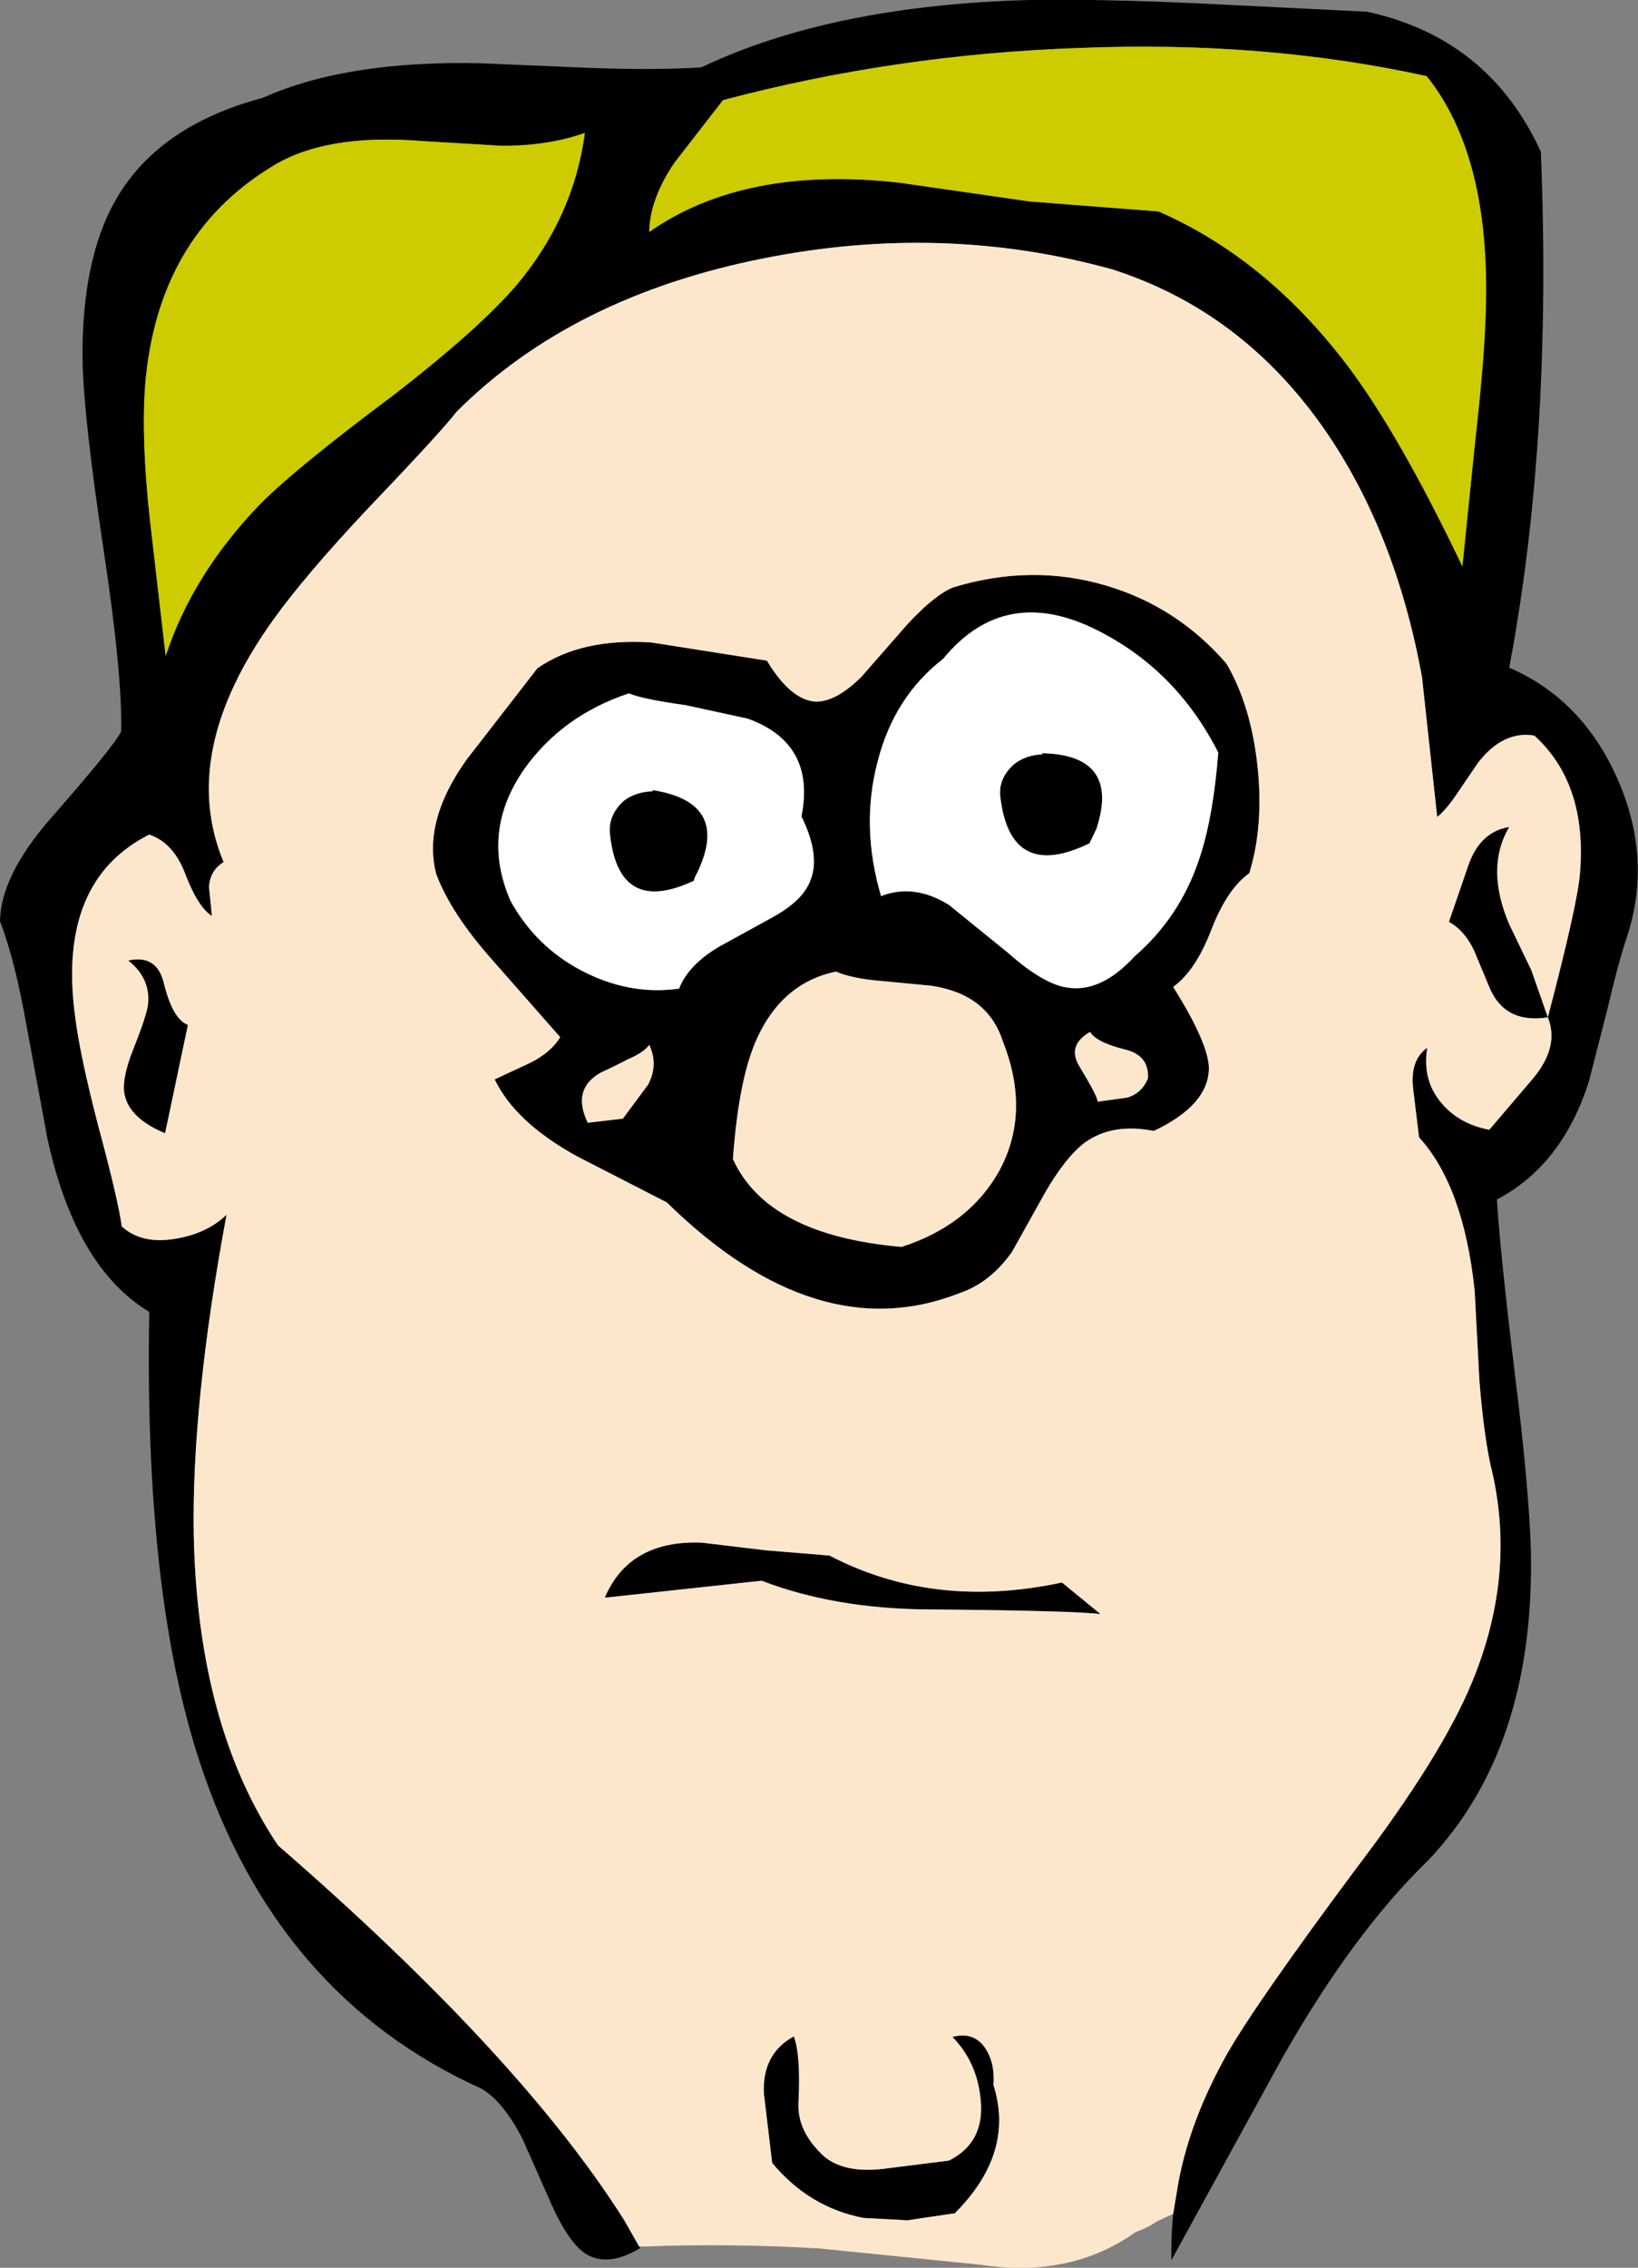 <?xml version="1.0" encoding="UTF-8" standalone="no"?>
<svg xmlns:xlink="http://www.w3.org/1999/xlink" height="193.6px" width="139.9px" xmlns="http://www.w3.org/2000/svg">
  <rect width="100%" height="100%" fill="#808080" stroke="none"/>
  <g transform="matrix(1.0, 0.0, 0.0, 1.0, 71.15, 97.7)">
    <path d="M-16.55 94.1 L-16.45 94.2 Q-19.2 95.9 -21.15 94.7 -22.6 93.7 -24.0 90.6 L-26.5 84.95 Q-28.15 81.7 -30.05 80.6 -47.55 72.7 -54.1 52.7 -58.85 38.25 -58.4 14.3 -64.7 10.5 -67.1 -0.5 L-68.85 -9.95 Q-69.85 -15.7 -71.15 -19.05 -71.1 -22.9 -66.85 -27.8 -61.45 -33.95 -60.8 -35.25 -60.7 -40.2 -62.3 -50.75 -64.0 -62.0 -64.1 -66.9 -64.2 -75.6 -61.2 -80.75 -57.55 -87.0 -48.7 -89.35 -41.55 -92.55 -30.15 -92.3 L-20.7 -91.9 Q-15.0 -91.7 -11.25 -91.95 -0.1 -97.25 16.8 -97.7 22.75 -97.8 31.45 -97.4 L45.6 -96.7 Q56.0 -94.45 60.45 -84.75 61.45 -60.25 57.75 -40.7 64.0 -38.0 67.0 -31.2 70.0 -24.4 67.8 -17.7 67.1 -15.65 66.15 -11.6 L64.55 -5.35 Q62.25 1.8 56.7 4.7 56.95 9.0 58.25 19.75 59.45 29.35 59.6 34.7 59.95 51.55 50.8 61.15 44.35 67.4 38.25 78.2 L28.9 95.25 Q28.85 93.25 29.05 91.3 L29.5 88.6 Q30.5 83.25 33.65 77.65 36.1 73.35 44.65 61.85 52.0 52.2 54.6 45.85 58.45 36.5 56.15 27.35 55.55 24.55 55.2 20.1 L54.8 12.5 Q53.85 3.55 50.05 -0.6 L49.55 -4.7 Q49.25 -7.2 50.75 -8.25 50.3 -5.5 51.95 -3.55 53.45 -1.75 56.05 -1.25 L59.8 -5.65 Q62.05 -8.35 61.05 -10.85 63.65 -20.75 63.8 -23.25 64.4 -30.8 59.9 -34.9 57.25 -35.35 55.1 -32.6 L53.4 -30.1 Q52.45 -28.65 51.6 -27.95 L50.3 -39.9 Q48.05 -52.25 42.0 -61.0 34.95 -71.15 23.85 -74.7 9.45 -78.7 -5.9 -75.65 -22.3 -72.4 -32.15 -62.55 -33.45 -60.85 -39.95 -54.05 -45.15 -48.5 -47.8 -44.8 -55.95 -33.45 -52.05 -24.1 -53.2 -23.4 -53.3 -22.0 L-53.05 -19.5 Q-54.25 -20.25 -55.35 -23.15 -56.35 -25.75 -58.4 -26.45 -66.25 -22.5 -64.75 -11.05 -64.35 -7.7 -62.75 -1.55 -61.05 4.75 -60.75 7.0 -59.05 8.55 -56.15 8.05 -53.45 7.6 -51.8 6.0 -54.8 22.15 -54.6 33.4 -54.25 49.65 -47.4 59.85 -26.65 77.85 -17.8 91.9 L-16.55 94.1 M-27.0 -73.4 Q-22.15 -79.2 -21.2 -86.35 -24.3 -85.25 -28.25 -85.25 L-35.0 -85.65 Q-43.45 -86.35 -48.05 -83.4 -57.7 -77.45 -58.75 -64.85 -59.1 -60.2 -58.35 -53.35 L-57.0 -41.7 Q-54.7 -48.7 -48.9 -54.7 -45.75 -57.85 -37.5 -64.0 -30.15 -69.7 -27.0 -73.4 M-13.55 -83.8 Q-15.65 -80.7 -15.7 -77.9 -7.55 -83.6 5.7 -82.1 L16.8 -80.5 27.8 -79.65 Q36.95 -75.65 43.85 -66.6 48.3 -60.75 53.75 -49.35 L54.85 -60.1 Q55.65 -67.15 55.75 -71.25 56.15 -84.4 50.7 -91.2 36.8 -94.25 20.95 -93.6 5.3 -93.05 -9.4 -89.15 L-13.55 -83.8 M-5.65 -41.3 Q-3.6 -37.9 -1.45 -37.8 0.3 -37.8 2.45 -39.95 L6.3 -44.35 Q8.65 -46.9 10.25 -47.55 16.95 -49.6 23.35 -47.7 29.4 -45.9 33.6 -41.05 35.7 -37.45 36.25 -32.3 36.8 -27.2 35.55 -23.15 33.65 -21.8 32.3 -18.3 30.95 -14.8 29.05 -13.45 32.0 -8.75 32.1 -6.6 32.15 -3.4 27.4 -1.15 23.85 -1.85 21.5 -0.15 19.9 1.05 18.15 4.05 L15.3 9.15 Q13.45 11.8 10.8 12.7 -1.4 17.5 -14.2 4.95 -18.0 3.0 -21.9 1.0 -27.15 -1.9 -28.9 -5.55 L-25.9 -6.95 Q-24.15 -7.8 -23.3 -9.15 L-29.15 -15.8 Q-32.65 -19.75 -33.9 -23.1 -35.05 -27.6 -31.3 -32.85 L-25.25 -40.65 Q-21.5 -43.25 -15.5 -42.85 L-5.65 -41.3 M-7.3 -36.35 L-12.6 -37.5 Q-16.2 -38.0 -17.45 -38.5 -23.15 -36.6 -26.4 -32.0 -30.1 -26.65 -27.55 -20.8 -25.4 -16.9 -21.5 -14.85 -17.4 -12.7 -13.15 -13.3 -12.35 -15.35 -9.7 -16.9 L-5.15 -19.4 Q-2.6 -20.8 -1.95 -22.5 -1.05 -24.65 -2.7 -28.0 -1.45 -34.25 -7.3 -36.35 M-60.2 -15.7 Q-57.75 -16.25 -57.15 -13.75 -56.4 -10.7 -55.1 -10.2 L-57.05 -0.95 Q-60.05 -2.2 -60.5 -4.2 -60.8 -5.5 -59.8 -8.05 -58.6 -11.05 -58.5 -12.0 -58.3 -14.2 -60.2 -15.7 M-11.8 -22.8 L-11.9 -22.5 Q-18.3 -19.5 -19.05 -26.45 -19.25 -28.1 -17.85 -29.35 -16.85 -30.1 -15.4 -30.15 L-15.4 -30.25 Q-8.5 -29.15 -11.8 -22.8 M-6.75 -8.45 Q-8.1 -5.05 -8.55 1.25 -5.6 7.75 5.85 8.75 11.6 6.9 14.2 2.25 16.9 -2.75 14.5 -8.8 13.2 -12.85 8.35 -13.55 L4.15 -13.95 Q1.65 -14.15 0.25 -14.75 -4.6 -13.75 -6.75 -8.45 M-15.7 -8.5 Q-16.15 -7.85 -17.55 -7.25 -18.7 -6.65 -19.8 -6.15 -22.35 -4.75 -20.95 -1.85 L-17.95 -2.2 -15.8 -5.1 Q-14.9 -6.8 -15.7 -8.5 M22.65 -43.85 Q14.7 -47.9 9.4 -41.45 5.2 -38.2 3.8 -32.65 2.35 -27.15 4.1 -21.2 6.9 -22.3 9.9 -20.45 L14.95 -16.35 Q17.95 -13.7 19.95 -13.4 22.85 -12.9 25.75 -16.05 29.55 -19.35 31.2 -24.15 32.45 -27.7 32.9 -33.45 29.35 -40.45 22.65 -43.85 M22.5 -26.95 L21.9 -25.7 Q15.2 -22.45 14.3 -29.55 14.05 -31.2 15.45 -32.45 16.45 -33.25 17.9 -33.3 L17.85 -33.4 Q24.55 -33.25 22.5 -26.95 M26.9 -5.65 Q27.0 -7.6 24.95 -8.1 22.5 -8.7 21.95 -9.6 19.95 -8.45 21.05 -6.65 22.6 -4.1 22.6 -3.65 L25.15 -4.0 Q26.4 -4.4 26.9 -5.65 M61.05 -10.85 Q57.3 -10.25 56.0 -13.55 L54.75 -16.55 Q53.95 -18.25 52.6 -19.0 L54.25 -23.8 Q55.25 -26.7 57.75 -27.1 55.7 -23.6 57.75 -18.8 L59.65 -14.85 61.05 -10.85 M8.15 39.7 Q0.15 39.65 -6.1 37.25 L-19.5 38.7 Q-17.4 33.75 -11.2 34.0 L-5.75 34.65 -0.3 35.1 Q8.6 39.75 19.55 37.4 L22.85 40.1 Q20.45 39.8 8.15 39.7 M13.0 77.15 Q13.85 78.45 13.7 80.3 15.55 86.1 10.4 91.25 L6.35 91.85 2.6 91.65 Q-2.05 90.75 -5.2 86.95 L-5.9 81.1 Q-6.1 77.65 -3.35 76.15 -2.75 77.75 -2.95 81.75 -3.1 84.3 -0.7 86.45 1.05 87.85 4.35 87.45 L9.9 86.75 Q13.0 85.2 12.6 81.5 12.3 78.35 10.2 76.2 12.0 75.7 13.0 77.15" fill="#000000" fill-rule="evenodd" stroke="none"/>
    <path d="M-13.55 -83.8 L-9.4 -89.15 Q5.3 -93.05 20.95 -93.6 36.8 -94.25 50.7 -91.2 56.15 -84.4 55.75 -71.25 55.65 -67.15 54.85 -60.1 L53.75 -49.35 Q48.3 -60.75 43.85 -66.6 36.95 -75.65 27.8 -79.65 L16.8 -80.5 5.7 -82.1 Q-7.55 -83.6 -15.7 -77.9 -15.65 -80.7 -13.55 -83.8 M-27.0 -73.4 Q-30.15 -69.7 -37.5 -64.0 -45.75 -57.85 -48.9 -54.7 -54.7 -48.7 -57.0 -41.7 L-58.35 -53.35 Q-59.1 -60.2 -58.75 -64.85 -57.7 -77.45 -48.05 -83.4 -43.45 -86.35 -35.0 -85.65 L-28.25 -85.25 Q-24.3 -85.25 -21.2 -86.35 -22.15 -79.2 -27.0 -73.4" fill="#cccc00" fill-rule="evenodd" stroke="none"/>
    <path d="M29.05 91.3 L27.65 91.95 Q26.85 92.5 25.85 92.85 20.3 96.8 12.65 95.65 L-1.2 94.25 Q-8.85 93.8 -16.55 94.1 L-17.8 91.9 Q-26.65 77.85 -47.4 59.85 -54.25 49.65 -54.6 33.4 -54.8 22.15 -51.8 6.0 -53.45 7.6 -56.15 8.05 -59.05 8.55 -60.75 7.0 -61.05 4.75 -62.75 -1.55 -64.35 -7.7 -64.75 -11.05 -66.25 -22.5 -58.4 -26.45 -56.35 -25.75 -55.35 -23.15 -54.25 -20.25 -53.05 -19.5 L-53.3 -22.0 Q-53.2 -23.4 -52.05 -24.1 -55.95 -33.45 -47.8 -44.8 -45.15 -48.5 -39.95 -54.05 -33.45 -60.85 -32.15 -62.55 -22.3 -72.4 -5.9 -75.65 9.45 -78.7 23.85 -74.7 34.95 -71.15 42.0 -61.0 48.05 -52.25 50.3 -39.9 L51.6 -27.95 Q52.45 -28.65 53.4 -30.1 L55.1 -32.6 Q57.25 -35.35 59.9 -34.9 64.4 -30.8 63.8 -23.25 63.65 -20.75 61.05 -10.85 62.05 -8.35 59.8 -5.65 L56.05 -1.25 Q53.45 -1.75 51.95 -3.55 50.3 -5.5 50.75 -8.25 49.25 -7.2 49.55 -4.7 L50.05 -0.6 Q53.85 3.55 54.8 12.5 L55.2 20.1 Q55.55 24.55 56.15 27.35 58.45 36.5 54.6 45.85 52.0 52.2 44.65 61.85 36.1 73.35 33.65 77.65 30.5 83.25 29.5 88.6 L29.05 91.3 M-5.65 -41.3 L-15.5 -42.85 Q-21.5 -43.25 -25.25 -40.65 L-31.3 -32.85 Q-35.05 -27.6 -33.9 -23.1 -32.65 -19.75 -29.15 -15.8 L-23.3 -9.15 Q-24.15 -7.8 -25.9 -6.95 L-28.9 -5.55 Q-27.15 -1.9 -21.9 1.0 -18.0 3.0 -14.2 4.95 -1.4 17.5 10.8 12.7 13.45 11.8 15.3 9.15 L18.15 4.05 Q19.9 1.05 21.5 -0.15 23.85 -1.85 27.4 -1.15 32.15 -3.4 32.1 -6.6 32.0 -8.75 29.05 -13.45 30.95 -14.8 32.3 -18.3 33.65 -21.8 35.55 -23.15 36.8 -27.2 36.25 -32.3 35.7 -37.45 33.6 -41.05 29.4 -45.9 23.35 -47.7 16.95 -49.6 10.25 -47.55 8.65 -46.9 6.3 -44.35 L2.45 -39.95 Q0.3 -37.8 -1.45 -37.8 -3.6 -37.9 -5.65 -41.3 M-60.2 -15.7 Q-58.3 -14.2 -58.5 -12.0 -58.6 -11.05 -59.8 -8.05 -60.8 -5.5 -60.5 -4.2 -60.05 -2.2 -57.05 -0.95 L-55.1 -10.2 Q-56.4 -10.7 -57.15 -13.75 -57.75 -16.25 -60.2 -15.7 M-15.7 -8.5 Q-14.9 -6.8 -15.8 -5.1 L-17.95 -2.2 -20.95 -1.85 Q-22.35 -4.75 -19.8 -6.15 -18.7 -6.65 -17.55 -7.25 -16.15 -7.85 -15.7 -8.5 M-6.75 -8.45 Q-4.6 -13.75 0.25 -14.75 1.65 -14.15 4.15 -13.95 L8.35 -13.55 Q13.2 -12.85 14.5 -8.8 16.9 -2.75 14.2 2.25 11.6 6.9 5.85 8.75 -5.6 7.75 -8.55 1.25 -8.1 -5.05 -6.75 -8.45 M26.9 -5.65 Q26.4 -4.4 25.15 -4.0 L22.6 -3.65 Q22.6 -4.1 21.05 -6.65 19.95 -8.45 21.95 -9.6 22.5 -8.7 24.95 -8.1 27.0 -7.6 26.9 -5.65 M13.0 77.15 Q12.0 75.7 10.2 76.2 12.3 78.35 12.6 81.5 13.0 85.2 9.9 86.75 L4.35 87.45 Q1.05 87.85 -0.7 86.45 -3.1 84.3 -2.95 81.75 -2.75 77.75 -3.35 76.15 -6.1 77.65 -5.9 81.1 L-5.2 86.95 Q-2.05 90.75 2.6 91.65 L6.35 91.85 10.4 91.25 Q15.55 86.1 13.7 80.3 13.85 78.45 13.0 77.15 M8.15 39.7 Q20.45 39.8 22.85 40.1 L19.55 37.4 Q8.6 39.75 -0.3 35.1 L-5.75 34.65 -11.2 34.0 Q-17.4 33.75 -19.5 38.7 L-6.1 37.25 Q0.15 39.65 8.15 39.7 M61.05 -10.85 L59.65 -14.85 57.75 -18.8 Q55.7 -23.6 57.75 -27.1 55.25 -26.7 54.25 -23.8 L52.6 -19.0 Q53.95 -18.25 54.75 -16.55 L56.0 -13.55 Q57.3 -10.25 61.05 -10.85" fill="#fde7cc" fill-rule="evenodd" stroke="none"/>
    <path d="M-7.3 -36.35 Q-1.45 -34.25 -2.7 -28.0 -1.05 -24.65 -1.95 -22.5 -2.6 -20.8 -5.15 -19.4 L-9.7 -16.9 Q-12.35 -15.35 -13.15 -13.3 -17.4 -12.7 -21.5 -14.85 -25.4 -16.9 -27.55 -20.8 -30.1 -26.65 -26.4 -32.0 -23.15 -36.6 -17.45 -38.5 -16.2 -38.0 -12.6 -37.5 L-7.3 -36.35 M-11.8 -22.8 Q-8.5 -29.15 -15.4 -30.25 L-15.4 -30.15 Q-16.85 -30.1 -17.85 -29.35 -19.25 -28.1 -19.05 -26.45 -18.3 -19.5 -11.9 -22.5 L-11.8 -22.8 M22.65 -43.85 Q29.35 -40.45 32.9 -33.45 32.45 -27.7 31.2 -24.15 29.55 -19.35 25.75 -16.05 22.85 -12.9 19.95 -13.4 17.95 -13.7 14.95 -16.35 L9.9 -20.45 Q6.9 -22.3 4.1 -21.2 2.35 -27.15 3.8 -32.65 5.2 -38.2 9.4 -41.45 14.7 -47.9 22.65 -43.85 M22.5 -26.95 Q24.55 -33.25 17.85 -33.4 L17.9 -33.3 Q16.45 -33.25 15.45 -32.45 14.05 -31.2 14.3 -29.55 15.2 -22.45 21.9 -25.7 L22.5 -26.95" fill="#ffffff" fill-rule="evenodd" stroke="none"/>
  </g>
</svg>
